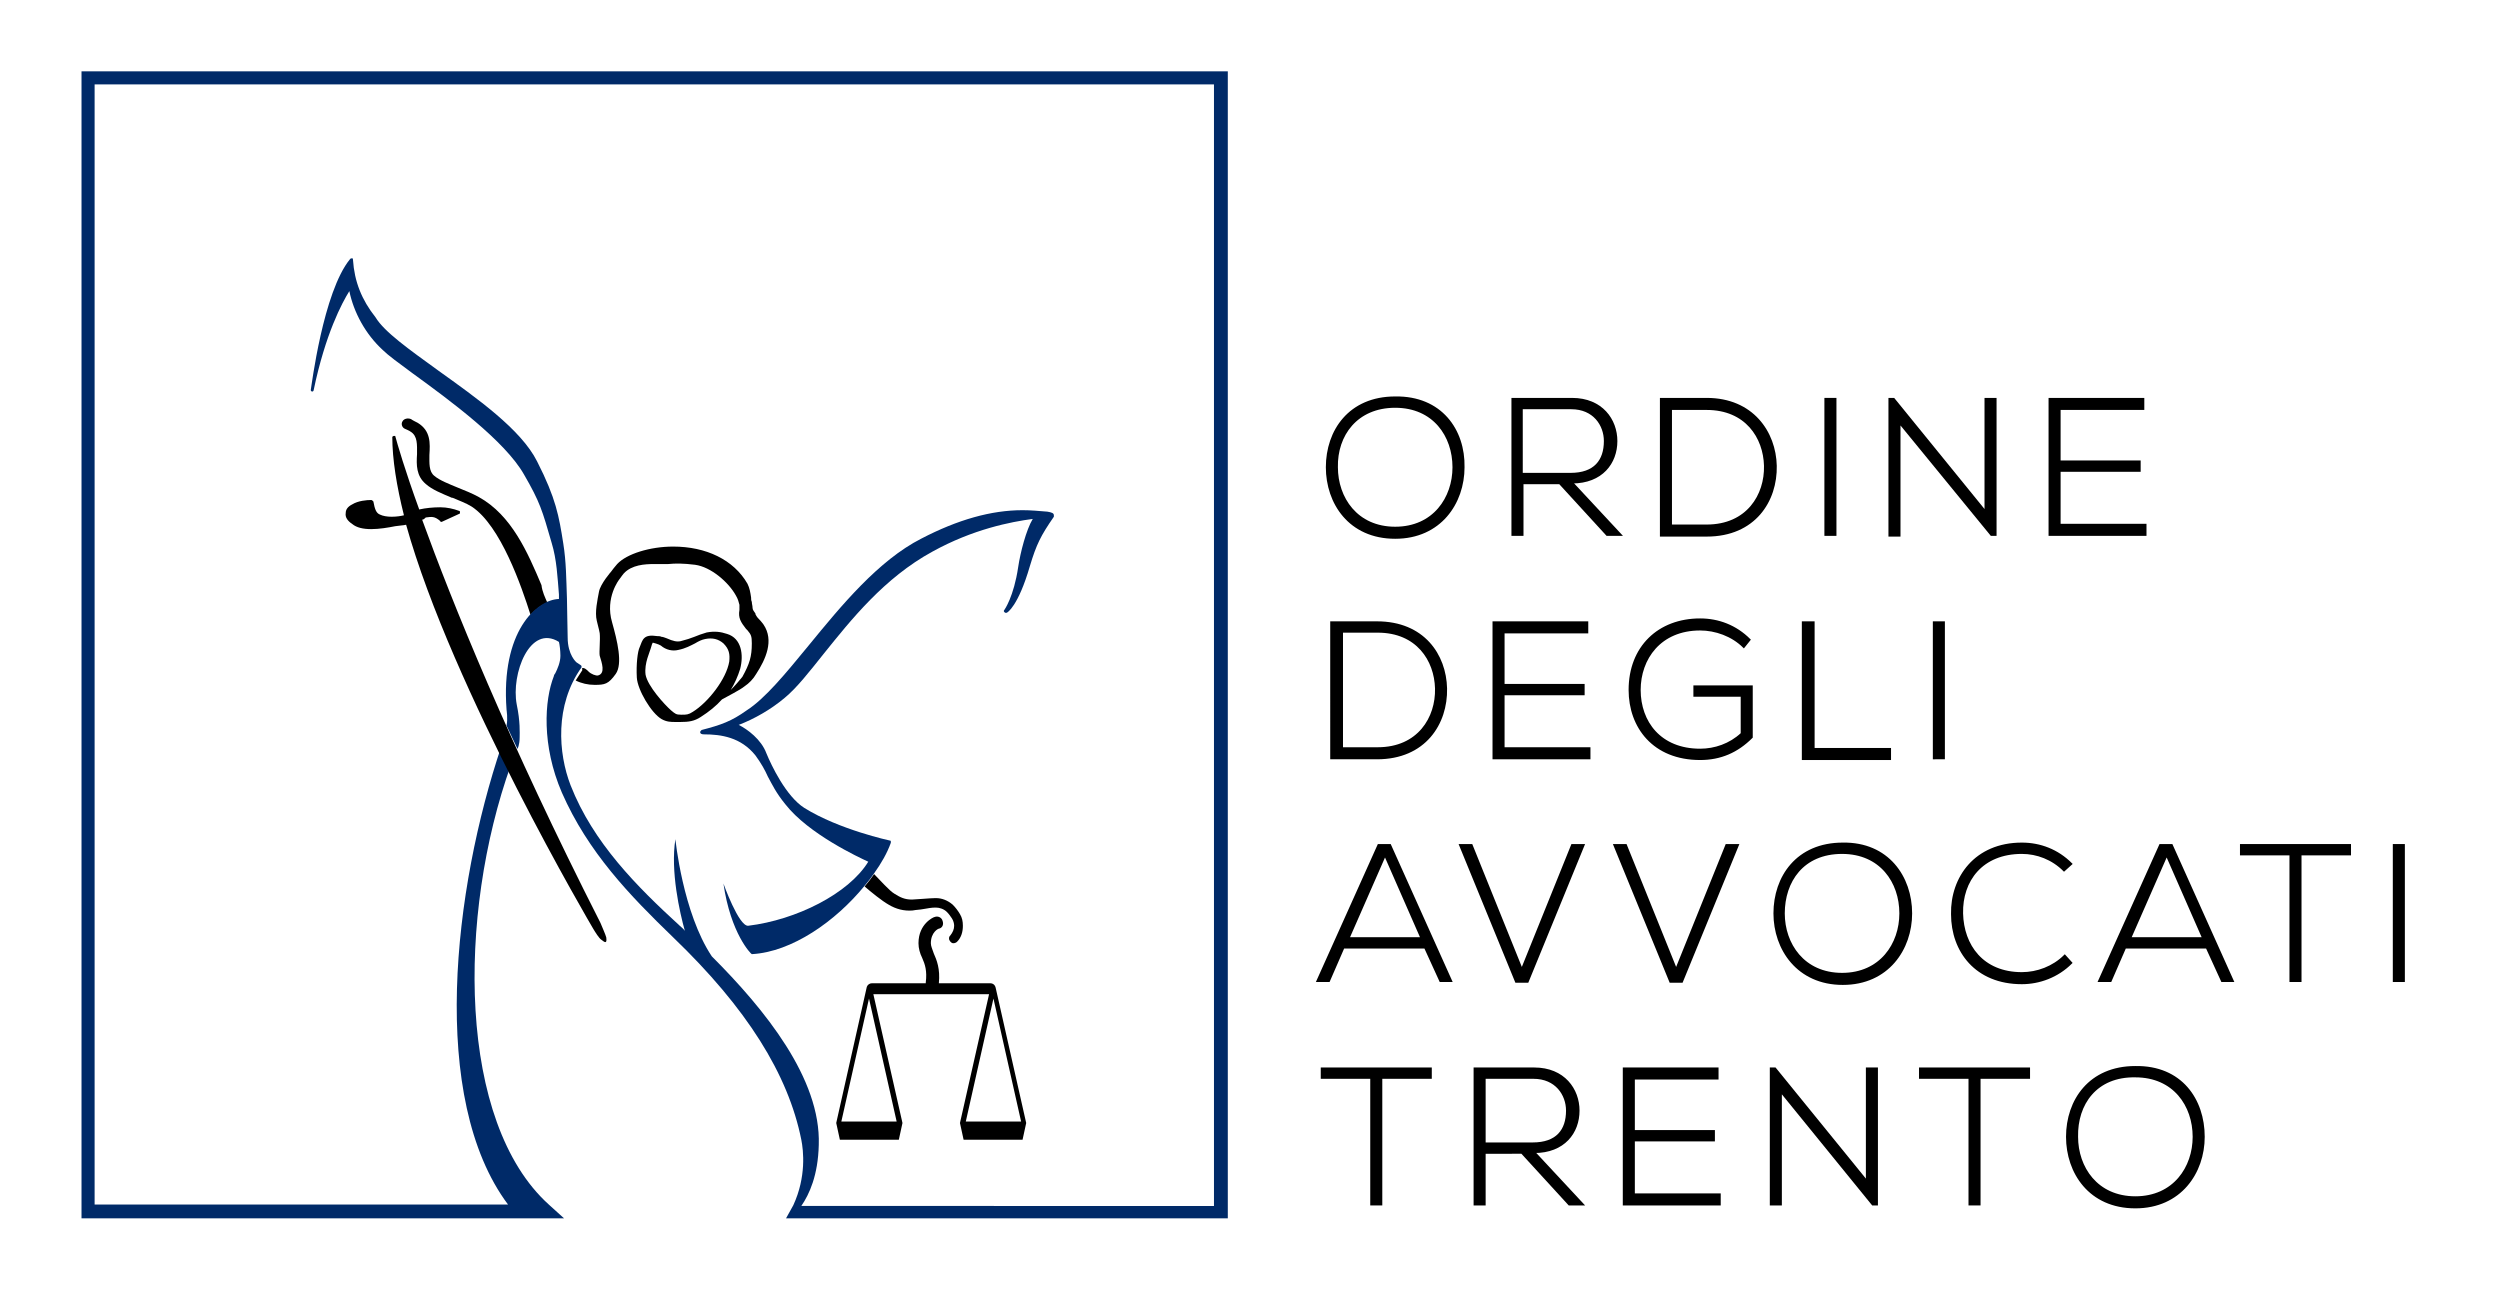 <?xml version="1.0" encoding="utf-8"?>
<!-- Generator: Adobe Illustrator 25.3.1, SVG Export Plug-In . SVG Version: 6.00 Build 0)  -->
<svg version="1.1" id="Layer_1" xmlns="http://www.w3.org/2000/svg" xmlns:xlink="http://www.w3.org/1999/xlink" x="0px" y="0px"
	 viewBox="0 0 343.5 177.2" style="enable-background:new 0 0 343.5 177.2;" xml:space="preserve">
<style type="text/css">
	.Arched_x0020_Green{fill:url(#SVGID_1_);stroke:#FFFFFF;stroke-width:0.25;stroke-miterlimit:1;}
	.st0{fill:#002A68;}
	.st1{stroke:#000000;stroke-width:0.256;}
</style>
<linearGradient id="SVGID_1_" gradientUnits="userSpaceOnUse" x1="0" y1="566.93" x2="0.707" y2="566.223">
	<stop  offset="0" style="stop-color:#1EAB4B"/>
	<stop  offset="0.983" style="stop-color:#19361A"/>
</linearGradient>
<g>
	<g>
		<g>
			<path d="M75.2,82.8c-1.4,0.6-2.3,1.7-2.3,1.7c-1.2-3.8-4.1-12.3-8.1-14.9c-0.8-0.5-1.7-0.8-2.6-1.2l-0.1,0
				c-1.4-0.6-2.7-1.1-3.6-1.9c-1.3-1.1-1.3-2.6-1.2-4.1c0-1.3,0.1-2.5-0.9-3.1c-0.1-0.1-0.8-0.4-0.8-0.4c-0.4-0.2-0.5-0.7-0.3-1
				c0.2-0.4,0.8-0.5,1.2-0.3c0.1,0.1,0.7,0.4,0.9,0.5c1.8,1.1,1.7,2.8,1.6,4.4c0,1.1-0.1,2.3,0.7,2.9c0.7,0.6,2,1.1,3.2,1.6
				c1,0.4,2,0.8,2.9,1.3c4.5,2.5,6.7,7.6,8.6,12.1C74.5,81.3,74.9,82.1,75.2,82.8z"/>
			<path d="M80.9,92.3c0.3,0.3,1,0.6,1.3,0.5c1-0.3,0.5-1.7,0.2-2.7c-0.1-0.5,0.1-2.2,0-3.1c-0.1-0.6-0.3-1.2-0.4-1.7
				c-0.3-1.2,0.1-2.9,0.3-4c0.2-1.1,1.7-2.8,1.7-2.8c0.1-0.1,0.2-0.3,0.3-0.4c0.2-0.2,0.3-0.4,0.5-0.6c1.3-1.4,4.5-2.4,7.7-2.4
				c4.5,0,8.3,1.8,10.2,5.1c0.3,0.6,0.4,1.2,0.5,1.9c0,0.2,0,0.4,0.1,0.6c0,0.3,0.1,0.5,0.1,0.8c0,0.3,0.2,0.5,0.4,0.8l0,0.1
				c0.2,0.4,0.4,0.6,0.7,0.9c0.2,0.2,0.3,0.4,0.4,0.5c1.5,2.2,0.3,4.8-1,6.8c-0.4,0.7-1,1.3-1.6,1.7c-0.6,0.5-2.4,1.4-3.1,1.8
				c-0.8,0.9-1.8,1.7-2.9,2.4c-0.9,0.6-1.7,0.7-2.8,0.7l-0.7,0l0,0c-0.6,0-1.2,0-1.9-0.4c-1.4-0.8-3.3-4-3.4-5.7
				c-0.1-1.8,0.1-3.6,0.4-4.2c0.4-1,0.5-1.8,2.4-1.5c0.2,0,0.4,0,0.6,0.1c0.2,0,0.4,0.1,0.7,0.2c0.9,0.4,1.4,0.5,1.9,0.4
				c0.8-0.2,1.4-0.4,1.9-0.6c0.5-0.2,1-0.4,1.7-0.6c1.1-0.2,1.9-0.1,2.8,0.2c2,0.6,2.3,2.9,1.8,4.8c-0.3,1-0.8,2.1-1.3,2.9
				c0.6-0.6,1.2-1.3,1.6-1.8c1-1.8,1.3-2.8,1.3-4.6c0-1-0.1-1.2-0.6-1.8l-0.2-0.2c-0.7-0.9-1.1-1.5-0.9-2.6c0-0.2,0-0.5,0-0.7
				c-0.1-0.4-0.2-0.8-0.5-1.3c-1-1.8-3.4-3.9-5.6-4.2c-1.6-0.2-2.7-0.2-3.7-0.1c-0.4,0-0.8,0-1.4,0l-0.5,0c-1.3,0-3.1,0.1-4.2,1.3
				c-0.1,0.1-0.3,0.4-0.6,0.8c0,0-2,2.5-1,5.9c0.7,2.5,1.5,5.7,0.5,7.1c-1,1.4-1.5,1.5-2.9,1.5c-0.9,0-1.8-0.2-2.6-0.6h0
				c0.3-0.5,0.6-0.9,0.9-1.4c0,0,0-0.1,0-0.2c0-0.1,0-0.1-0.1-0.1C80.3,91.7,80.6,92,80.9,92.3z M88.7,92.7c0.3,1.6,2.6,4.1,3.5,4.9
				c0.6,0.5,0.7,0.6,1.4,0.6l0.1,0c0.6,0,0.9,0,1.5-0.4c2.1-1.3,4.6-4.5,5-6.9c0.1-1,0-1.7-0.8-2.5c-0.7-0.6-1.5-0.8-2.5-0.6
				c-0.5,0.1-0.9,0.3-1.4,0.6c-0.6,0.3-1.3,0.7-2.3,0.9c-0.8,0.2-1.7,0-2.4-0.6c-0.3-0.2-1.1-0.4-1.1-0.4c0,0-0.1,0.1-0.2,0.5
				C89.3,89.6,88.5,91.1,88.7,92.7z"/>
			<path class="st0" d="M96.7,100.9L96.7,100.9c-0.3,0-0.5-0.1-0.5-0.3c0-0.1,0.1-0.2,0.2-0.3c2.7-0.7,4.1-1.2,6.2-2.7
				c2.5-1.6,5.3-5,8.5-8.9c4.5-5.5,9.6-11.7,15.5-14.7c5-2.6,9.6-3.9,13.9-3.9c1.1,0,2.2,0.1,3.4,0.2c0.6,0.1,0.9,0.2,0.9,0.5
				c0,0.1,0,0.1,0,0.2c-1.8,2.6-2.4,3.8-3.3,6.8c-1.6,5.5-3.1,6.4-3.2,6.4c0,0-0.1,0-0.1,0l0,0c-0.1,0-0.1,0-0.2-0.1
				c-0.1-0.1-0.1-0.2,0-0.3c0,0,1.3-1.8,1.9-5.9c0.3-2,1.1-5.1,2-6.6c-3,0.4-8.2,1.4-13.8,4.5c-6.6,3.6-11.2,9.4-14.9,14
				c-2,2.5-3.7,4.7-5.4,6.1c-1.9,1.6-4.2,2.9-6.3,3.7c1.2,0.6,3.1,2,3.8,3.9c0.7,1.7,2.7,5.9,5.2,7.5c4.8,3,11.8,4.5,11.8,4.5
				c0.1,0,0.1,0.1,0.1,0.1c0,0.1,0,0.1,0,0.2c-0.5,1.4-1.3,2.8-2.3,4.2c-0.4,0.6-0.8,1.1-1.3,1.7c-4,4.9-10,9.1-15.5,9.4
				c0,0,0,0,0,0l0,0c-0.1,0-2.9-2.8-3.9-9.7c0,0,2.1,5.9,3.4,5.8c6.6-0.8,13.8-4.4,16.5-8.8c-1.3-0.6-8.2-3.8-11.4-7.9
				c-1.3-1.6-1.8-2.7-2.4-3.8c-0.4-0.9-0.9-1.8-1.7-2.9C101.8,101.3,99.1,100.9,96.7,100.9z"/>
			<path d="M118.8,121.8c0.5-0.6,0.9-1.1,1.3-1.7c0.8,0.8,2.1,2.3,2.8,2.7c0.8,0.5,1.4,0.8,2.4,0.8c0.4,0,2.6-0.2,3.2-0.2l0.1,0
				c0.8,0,1.6,0.3,2.3,0.9c0.4,0.4,0.7,0.8,1,1.3c0.3,0.5,0.4,1,0.4,1.6c0,0.8-0.2,1.6-0.8,2.2c-0.1,0.1-0.3,0.2-0.5,0.2l0,0
				c-0.2,0-0.3-0.1-0.4-0.2c-0.1-0.1-0.2-0.3-0.2-0.4c0-0.2,0-0.3,0.2-0.5c0.3-0.4,0.5-0.8,0.5-1.3c0-0.3-0.1-0.7-0.3-1
				c-0.2-0.3-0.4-0.6-0.7-0.9c-0.4-0.4-1-0.6-1.5-0.6l-0.1,0c-0.5,0-1,0.1-1.6,0.2c-0.5,0.1-1,0.1-1.5,0.2c-1.2,0.1-2.3-0.2-3.3-0.8
				C121.2,123.8,119.6,122.5,118.8,121.8z"/>
			<path class="st0" d="M166.8,165.6v-154H13v153.9h56.8c-10.9-14.6-7.5-43.4-0.9-63l1.3,2.6c-7.4,20.7-7.3,49.1,5.2,60.4l2.1,1.9
				H11.2V9.8h157.5v157.6h-60.7l1-1.8c1.8-3.9,1.4-7.5,1.1-9c-1.8-9-7.5-18.1-17.6-27.8c-6-5.8-11.7-11.7-15.3-19.9
				c-2.8-6.5-2.4-12.7-1.1-16c0-0.1,0.1-0.3,0.2-0.4c0.3-0.6,0.7-1.5,0.7-2.4c0-0.7-0.1-1.5-0.2-1.9c-4-2.5-6.6,4.4-5.8,8.6
				c0.5,2.4,0.4,3.9,0.4,4.5c0,1.1-0.3,1.6-0.3,1.6l-1.5-3.2c0.2-1,0-2.1,0-2.2c-0.8-10.7,4.1-15.1,7.2-15.2c0-0.2,0-0.4,0-0.6
				c-0.2-2.4-0.3-4.8-1-7.1c-1.3-4.5-1.6-5.6-3.8-9.4c-2.6-4.6-10.2-10.2-15.3-13.9c-1.9-1.4-3.4-2.5-4.1-3.2
				c-2.4-2.2-4-5.2-4.6-8.1c-1,1.6-3.3,5.9-4.9,13.6c0,0.1-0.1,0.2-0.2,0.2l0,0c0,0,0,0,0,0c-0.1,0-0.2-0.1-0.2-0.2
				c0.1-0.5,1.7-13.5,5.4-18c0.1-0.1,0.1-0.1,0.2-0.1c0,0,0.1,0,0.1,0c0.1,0,0.1,0.1,0.1,0.2c0.2,3,1.2,5.5,3.1,7.9
				c1.2,2,4.6,4.4,8.6,7.3c5.3,3.8,11.4,8.1,13.6,12.5c2.6,5.1,3,7.5,3.6,11.3c0.4,2.5,0.4,4.8,0.5,7.5c0,1.1,0.1,4.6,0.1,5.4
				C78,90,79.2,91,79.2,91l0.6,0.4c0,0,0.1,0.1,0.1,0.1c0,0.1,0,0.1,0,0.2c-3.7,5.2-3.2,11.8-1.5,16.2c3.1,7.9,9.1,13.9,15,19.3
				c0.2,0.2,0.5,0.4,0.7,0.7c-0.7-2.5-2-8.2-1.3-12.6c0,0,1,10.1,5,16.1c7.3,7.3,15,16.8,14.7,25.9c-0.1,4.2-1.3,6.8-2.4,8.4H166.8z
				"/>
			<g>
				<path d="M58,71.4c4.1,11.3,11.8,30.4,24.5,55.4c0.2,0.5,0.7,1.6,0.8,2c0.1,0.8-0.1,0.8-0.7,0.3c-0.3-0.2-0.8-1-1.1-1.5
					c0,0-19.4-32.9-25.7-55.5c0,0,0,0,0,0c-0.4,0.1-0.9,0.1-1.5,0.2c-1,0.2-2.2,0.4-3.3,0.4l0,0c-1.1,0-2-0.2-2.6-0.7
					c-0.6-0.4-1-0.9-0.9-1.5c0-0.5,0.3-0.9,0.9-1.2c0.8-0.5,2-0.6,2.6-0.6c0.1,0,0.2,0.1,0.3,0.2c0.2,1.1,0.4,1.6,0.9,1.8
					c0.4,0.2,1,0.3,1.6,0.3c0.7,0,1.3-0.1,1.7-0.2c-1-4-1.6-7.7-1.6-10.8c0.1,0,0.1-0.1,0.2-0.1c0.1,0,0.1,0,0.2,0
					c0.3,1.1,1.3,4.6,3.3,10.1c0.9-0.2,1.9-0.3,2.9-0.3c0.9,0,1.8,0.2,2.6,0.5c0.1,0,0.1,0.1,0.1,0.2c0,0.1,0,0.2-0.1,0.2l-2.4,1.1
					c0,0-0.1,0-0.1,0l0,0c-0.1,0-0.1,0-0.1-0.1c-0.8-0.7-1.2-0.6-2-0.5C58.2,71.4,58.1,71.4,58,71.4z"/>
			</g>
			<path d="M127.2,135c0.2-1.6-0.1-2.5-0.5-3.4c-0.3-0.6-0.5-1.3-0.5-2c0-2.7,2.1-3.6,2.2-3.6c0.5-0.2,1,0.1,1.1,0.5
				c0.2,0.5,0,1-0.5,1.1c-0.1,0-1.1,0.5-1.1,2c0,0.4,0.2,0.8,0.4,1.4c0.4,0.9,0.9,2.1,0.7,4.1h7.1c0.3,0,0.6,0.2,0.7,0.6l4.2,18.6
				l-0.5,2.3h-8.1l-0.5-2.3l4-17.7h-3.7l-12.2,0l0,0l4,17.7l-0.5,2.3h-8.1l-0.5-2.3l4.2-18.7c0.1-0.3,0.4-0.5,0.7-0.5H127.2z
				 M132.7,154.1h7.6l-3.8-16.9L132.7,154.1z M119.4,137.2l-3.8,16.9h7.6L119.4,137.2z"/>
		</g>
	</g>
	<g>
		<path class="st1" d="M201.1,64.2c0,4.9-3.2,9.7-9.4,9.7c-6.3,0-9.4-4.8-9.4-9.7c0-5,3.1-9.6,9.4-9.6
			C198,54.5,201.2,59.1,201.1,64.2z M183.7,64.2c0,4.2,2.7,8.3,8,8.3c5.3,0,8-4.1,8-8.3c0-4.3-2.7-8.3-8-8.3S183.6,59.8,183.7,64.2z
			"/>
		<path class="st1" d="M222.7,73.5h-1.9l-6.5-7.1h-5.1v7.1h-1.4V54.8c2.8,0,5.5,0,8.2,0c4.1,0,6.1,2.9,6.1,5.8c0,3-2,5.7-6.1,5.7
			L222.7,73.5z M209.2,65.1h6.6c3.3,0,4.7-1.8,4.7-4.5c0-2.2-1.5-4.5-4.6-4.5h-6.8V65.1z"/>
		<path class="st1" d="M244,64c0.1,4.8-2.9,9.6-9.5,9.6c-2.1,0-4.2,0-6.3,0V54.8c2.1,0,4.2,0,6.3,0C240.8,54.8,243.9,59.4,244,64z
			 M229.6,56.2v16h4.9c5.6,0,8.1-4.2,8-8.2c-0.1-3.9-2.6-7.8-8-7.8H229.6z"/>
		<path class="st1" d="M250.8,73.5V54.8h1.4v18.7H250.8z"/>
		<path class="st1" d="M260.2,54.8l12.6,15.5V54.8h1.4v18.7h-0.6L261,58.1v15.5h-1.4V54.8H260.2z"/>
		<path class="st1" d="M283,63.4h11v1.3h-11v7.4h11.8v1.4h-13.2V54.8h12.9v1.4H283V63.4z"/>
		<path class="st1" d="M198.7,94.6c0.1,4.8-2.9,9.6-9.5,9.6c-2.1,0-4.2,0-6.3,0V85.5c2.1,0,4.2,0,6.3,0
			C195.6,85.5,198.6,90,198.7,94.6z M184.4,86.8v16h4.9c5.6,0,8.1-4.2,8-8.2c-0.1-3.9-2.6-7.8-8-7.8H184.4z"/>
		<path class="st1" d="M206.6,94.1h11v1.3h-11v7.4h11.8v1.4h-13.2V85.5h12.9v1.4h-11.5V94.1z"/>
		<path class="st1" d="M239.6,88.9c-1.6-1.6-3.9-2.4-6-2.4c-5.5,0-8.3,4-8.3,8.3c0,4.4,2.8,8.2,8.3,8.2c2,0,4.1-0.7,5.7-2.2v-5.2
			h-6.5v-1.3h7.9v7c-2,2-4.3,3-7.1,3c-6.4,0-9.7-4.4-9.7-9.5c0-5.9,4-9.7,9.7-9.7c2.5,0,4.9,0.9,6.8,2.8L239.6,88.9z"/>
		<path class="st1" d="M249.2,85.5v17.4h10.5v1.4h-12V85.5H249.2z"/>
		<path class="st1" d="M265.7,104.2V85.5h1.4v18.7H265.7z"/>
		<path class="st1" d="M197.9,134.8l-2.1-4.6h-11.2l-2,4.6h-1.6l8.4-18.7h1.6l8.4,18.7H197.9z M195.3,128.9l-5-11.4l-5,11.4H195.3z"
			/>
		<path class="st1" d="M217.6,116.1l-7.7,18.8h-1.6l-7.7-18.8h1.6l6.9,17.1l6.9-17.1H217.6z"/>
		<path class="st1" d="M238.8,116.1l-7.7,18.8h-1.6l-7.7-18.8h1.6l6.9,17.1l6.9-17.1H238.8z"/>
		<path class="st1" d="M262.6,125.5c0,4.9-3.2,9.7-9.4,9.7s-9.4-4.8-9.4-9.7c0-5,3.1-9.6,9.4-9.6
			C259.4,115.8,262.6,120.5,262.6,125.5z M245.1,125.5c0,4.2,2.7,8.3,8,8.3c5.3,0,8-4.1,8-8.3c0-4.3-2.7-8.3-8-8.3
			C247.7,117.2,245.1,121.1,245.1,125.5z"/>
		<path class="st1" d="M284.6,132.3c-1.9,1.9-4.4,2.8-6.8,2.8c-6.3,0-9.6-4.4-9.6-9.5c-0.1-5,3.2-9.7,9.6-9.7c2.5,0,4.9,0.9,6.8,2.8
			l-1,0.9c-1.6-1.6-3.7-2.4-5.8-2.4c-5.5,0-8.3,3.8-8.2,8.3c0.1,4.4,2.8,8.2,8.2,8.2c2.1,0,4.3-0.8,5.9-2.4L284.6,132.3z"/>
		<path class="st1" d="M305.3,134.8l-2.1-4.6H292l-2,4.6h-1.6l8.4-18.7h1.6l8.4,18.7H305.3z M302.7,128.9l-5-11.4l-5,11.4H302.7z"/>
		<path class="st1" d="M314.7,117.4h-6.8v-1.3h15v1.3h-6.8v17.4h-1.4V117.4z"/>
		<path class="st1" d="M328.9,134.8v-18.7h1.4v18.7H328.9z"/>
		<path class="st1" d="M188.4,148.1h-6.8v-1.3h15v1.3h-6.8v17.4h-1.4V148.1z"/>
		<path class="st1" d="M217.5,165.5h-1.9l-6.5-7.1H204v7.1h-1.4v-18.7c2.8,0,5.5,0,8.2,0c4.1,0,6.1,2.9,6.1,5.8c0,3-2,5.7-6.1,5.7
			L217.5,165.5z M204,157.1h6.6c3.3,0,4.7-1.8,4.7-4.5c0-2.2-1.5-4.5-4.6-4.5H204V157.1z"/>
		<path class="st1" d="M224.5,155.4h11v1.3h-11v7.4h11.8v1.4h-13.2v-18.7H236v1.4h-11.5V155.4z"/>
		<path class="st1" d="M243.9,146.8l12.6,15.5v-15.5h1.4v18.7h-0.6l-12.6-15.5v15.5h-1.4v-18.7H243.9z"/>
		<path class="st1" d="M270.6,148.1h-6.8v-1.3h15v1.3H272v17.4h-1.4V148.1z"/>
		<path class="st1" d="M302.8,156.2c0,4.9-3.2,9.7-9.4,9.7c-6.3,0-9.4-4.8-9.4-9.7c0-5,3.1-9.6,9.4-9.6
			C299.7,146.5,302.8,151.1,302.8,156.2z M285.4,156.2c0,4.2,2.7,8.3,8,8.3c5.3,0,8-4.1,8-8.3c0-4.3-2.7-8.3-8-8.3
			C288,147.8,285.3,151.7,285.4,156.2z"/>
	</g>
</g>
</svg>
